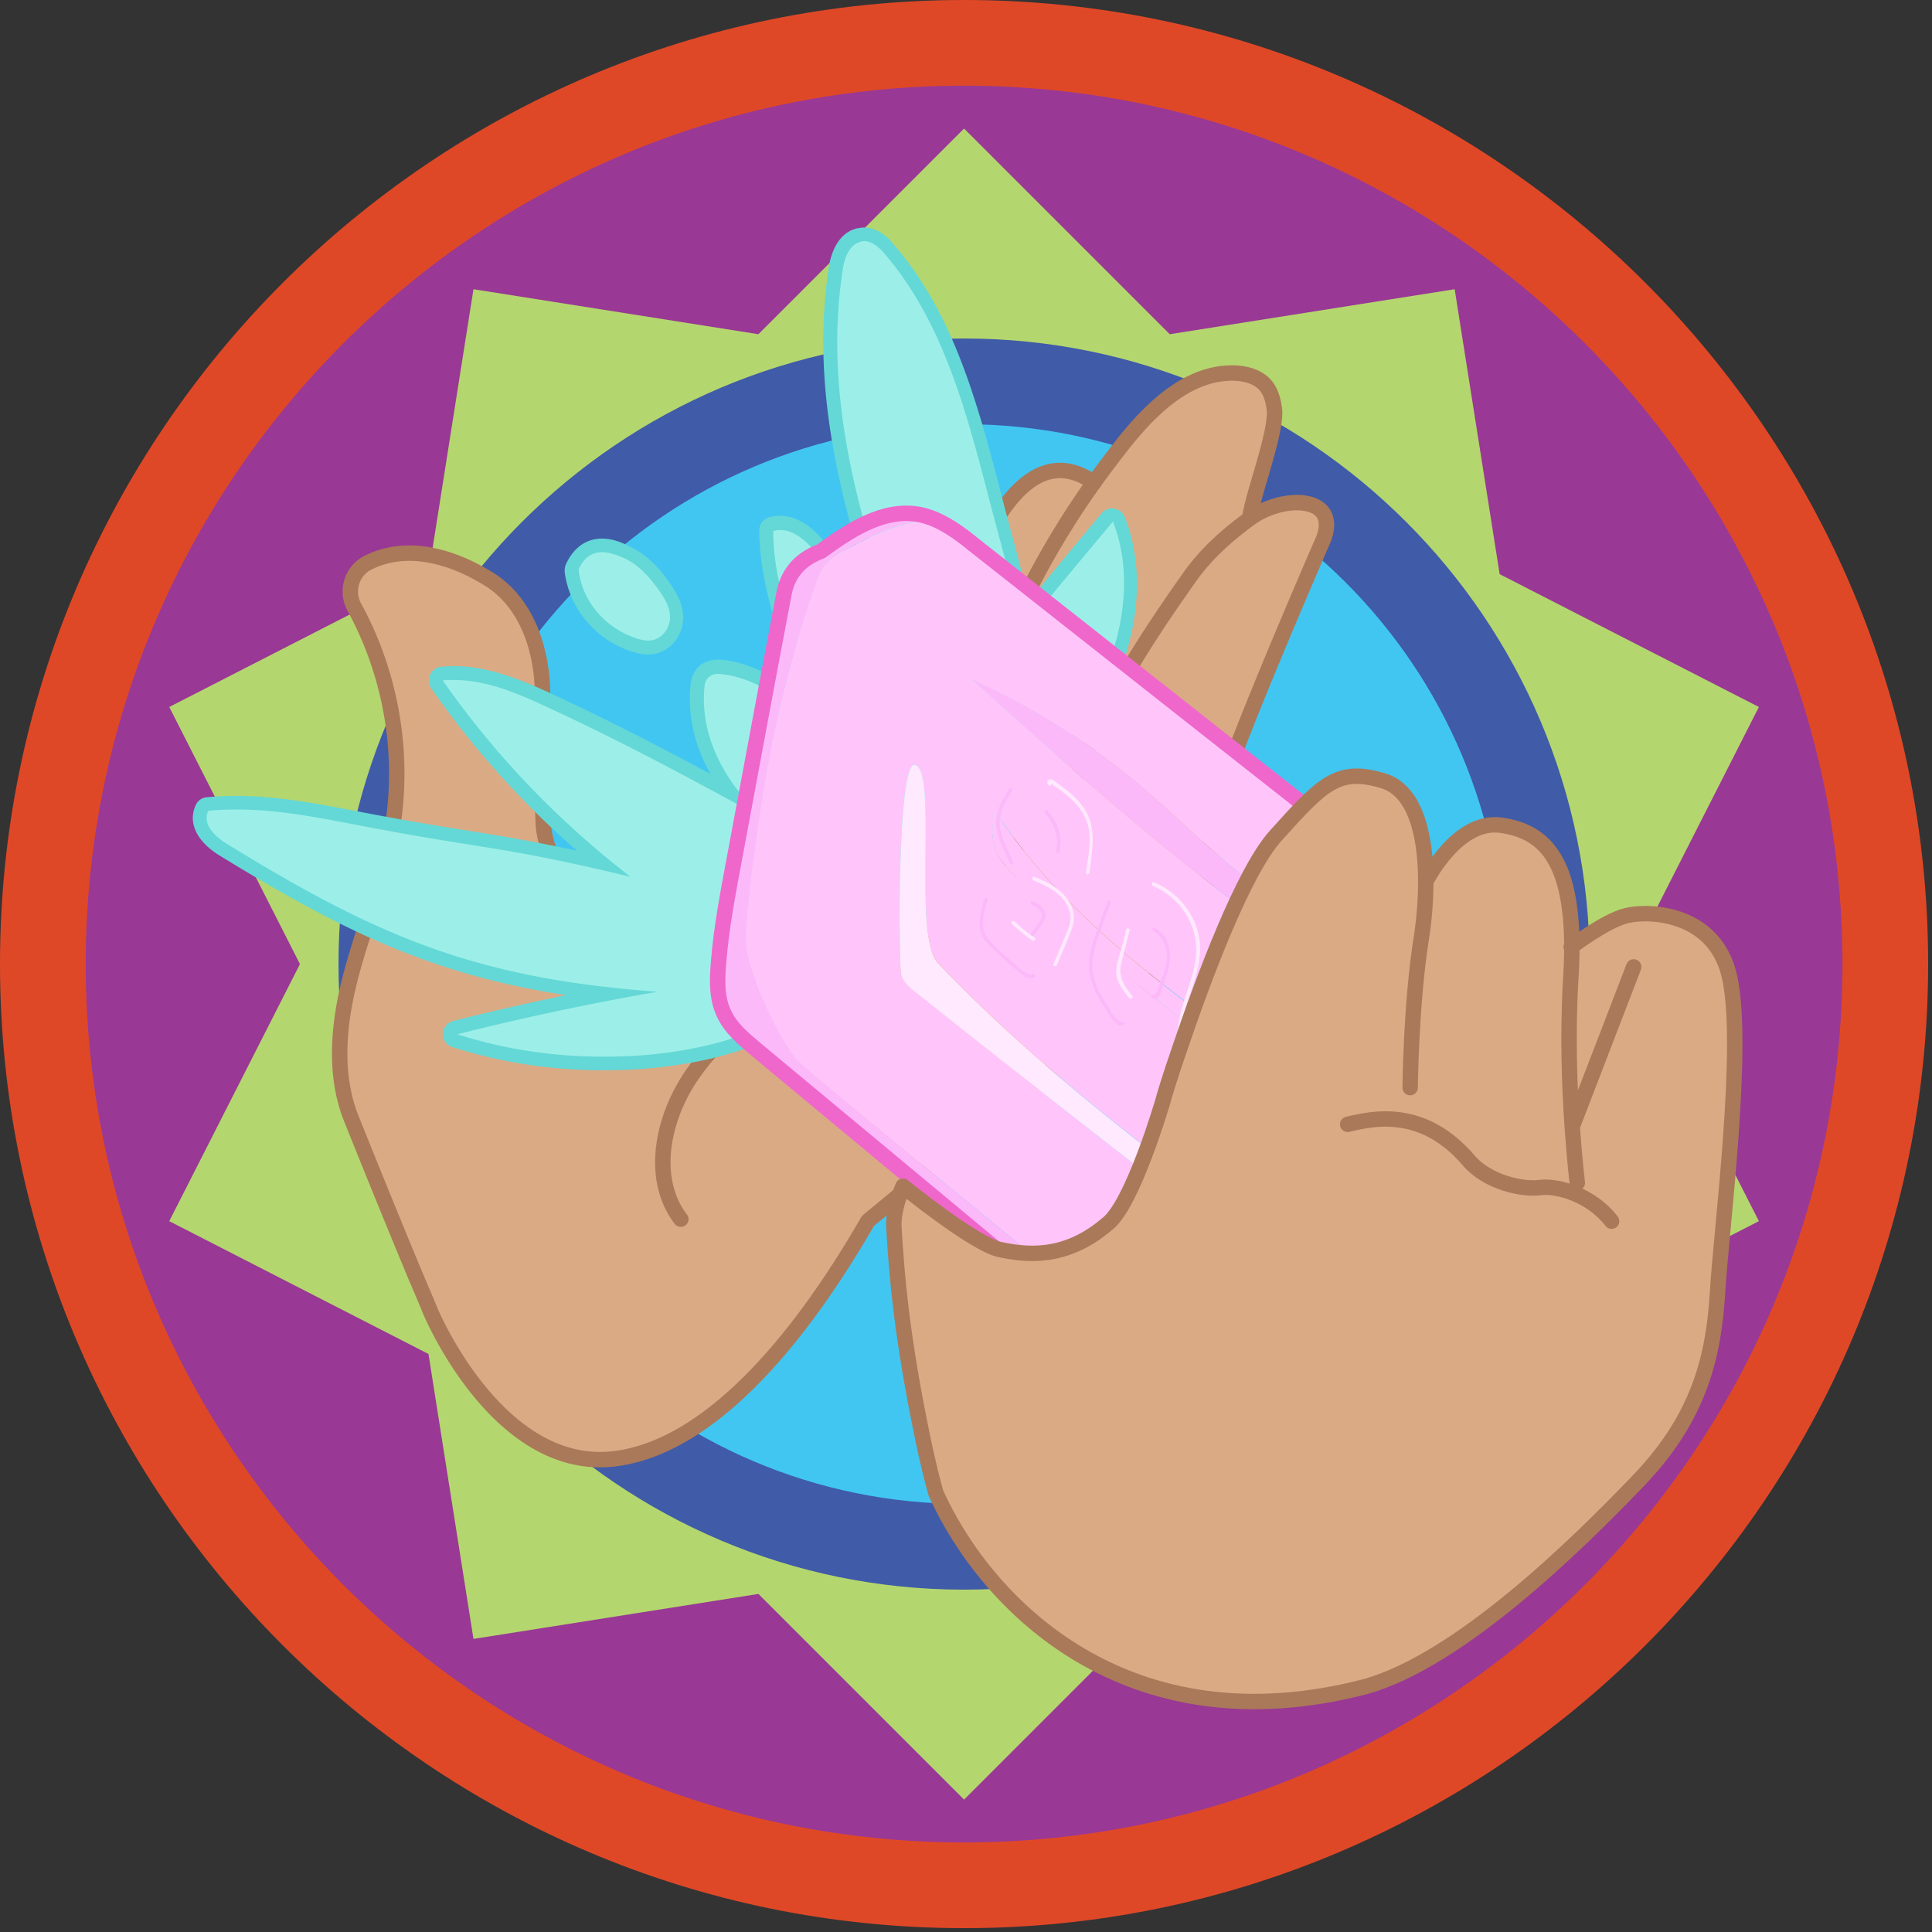 <svg xmlns="http://www.w3.org/2000/svg" width="501" height="501" fill="none" viewBox="0 0 501 501">
    <rect x="0" y="0" width="501" height="501" fill="#333333" stroke="none"/>
    <path fill="#993895" d="M250 488.889c131.935 0 238.889-106.954 238.889-238.889S381.935 11.111 250 11.111 11.111 118.065 11.111 250 118.065 488.889 250 488.889z"/>
    <path fill="#DF4827" d="M250 22.222c125.556 0 227.778 102.222 227.778 227.778S375.556 477.778 250 477.778 22.222 375.556 22.222 250 124.444 22.222 250 22.222zM250 0C112.222 0 0 112.222 0 250c0 137.778 112.222 250 250 250 137.778 0 250-112.222 250-250C500 112.222 387.778 0 250 0z"/>
    <path fill="#B4D66E" d="M250 466.667l-53.333-53.334L122.778 425l-11.667-73.889-67.222-34.444L77.778 250l-33.889-66.667 67.222-34.444 11.667-73.89 73.889 11.668L250 33.333l53.334 53.334L377.222 75l11.667 73.889 67.222 34.444L422.222 250l33.889 66.667-67.222 34.444L377.222 425l-73.888-11.667L250 466.667z"/>
    <path fill="#41C6F2" d="M250 401.111c83.457 0 151.111-67.655 151.111-151.111 0-83.456-67.654-151.111-151.111-151.111-83.456 0-151.111 67.655-151.111 151.111 0 83.456 67.655 151.111 151.111 151.111z"/>
    <path fill="#405BA8" d="M250 110c77.223 0 140 62.778 140 140 0 77.222-62.777 140-140 140-77.222 0-140-62.778-140-140 0-77.222 62.778-140 140-140zm0-22.222c-89.444 0-162.222 72.778-162.222 162.222 0 89.445 72.778 162.222 162.222 162.222 89.445 0 162.223-72.777 162.223-162.222 0-89.444-72.778-162.222-162.223-162.222z"/>
    <path fill="#DAAA85" d="M256.535 176.601c-2.819 7.67-5.286 15.869-4.053 23.979l-3.083.264a57.785 57.785 0 0 0-11.54-3.349c-10.218-1.675-22.198 1.057-32.153 3.967a263.017 263.017 0 0 0 19.204-9.698c8.897-9.344 12.597-21.686 21.67-28.034l-.264-.352c5.021-15.251 17.178-52.189 37.35-38.172a217.346 217.346 0 0 0-27.131 51.395z"/>
    <path fill="#DAAA85" d="M127.306 150.683c10.13 6.612 14.447 20.364 13.214 34.469-.705 8.199-.089 18.601.352 28.475.352 8.199 6.871 17.72 6.871 17.72 22.903-16.838 37.526-20.541 58.051-29.797 9.955-2.91 21.935-5.731 32.153-3.968a57.854 57.854 0 0 1 11.54 3.35c9.25 3.703 17.706 9.61 25.811 15.781 4.845-24.684 18.763-46.547 33.298-67.088 4.228-5.994 9.69-10.843 15.592-15.163 8.456-6.259 23.432-5.994 19.115 5.29 0 0-22.198 51.219-26.074 64.354-3.876 13.135-4.052 24.067-4.052 24.067-3.26 17.808-18.059 30.767-31.977 42.227-18.675 15.427-37.351 30.855-56.026 46.194 0 0-52.854 100.852-100.158 44.96-5.462-6.523-9.69-13.841-13.302-21.51-1.409-3.438-2.907-6.876-4.316-10.226a2178.82 2178.82 0 0 1-16.737-40.729c-4.317-11.725-2.731-24.86.44-36.937 3.26-12.078 8.016-23.715 10.307-36.057 3.611-19.923.176-40.992-9.602-58.712-2.29-4.143-.705-9.433 3.523-11.549 9.866-4.848 21.582-1.939 31.977 4.849zM107.31 329.73c1.409 3.35 2.907 6.788 4.316 10.226-1.586-3.35-2.995-6.788-4.316-10.226z"/>
    <path fill="#DAAA85" d="M330.442 105.9c.881 5.73-5.726 22.656-6.342 28.386-5.902 4.32-11.364 9.168-15.592 15.163-14.535 20.541-28.453 42.403-33.298 67.087-8.105-6.171-16.561-12.077-25.811-15.78l3.083-.264c-1.233-8.111 1.234-16.309 4.052-23.979a217.386 217.386 0 0 1 27.132-51.395 298.252 298.252 0 0 1 7.928-10.491c7.136-8.904 16.473-17.896 27.925-17.896 3.436 0 7.223.97 9.161 3.879 1.058 1.499 1.498 3.438 1.762 5.29z"/>
    <path stroke="#AA7959" stroke-linecap="round" stroke-linejoin="round" stroke-miterlimit="10" stroke-width="4" d="M205.618 201.462h.176c9.955-2.91 21.935-5.731 32.153-3.968a57.854 57.854 0 0 1 11.54 3.35c9.25 3.703 17.706 9.61 25.811 15.78 1.673 1.323 3.259 2.557 4.933 3.879"/>
    <path stroke="#AA7959" stroke-linecap="round" stroke-linejoin="round" stroke-miterlimit="10" stroke-width="4" d="M253.011 160.557a21.23 21.23 0 0 0-6.343 3.085c-9.073 6.348-12.773 18.69-21.67 28.034-7.047 3.967-13.39 7.053-19.204 9.697-20.525 9.257-35.148 13.048-58.051 29.797 0 0-6.519-9.52-6.871-17.719-.352-9.962-.969-20.276-.352-28.475 1.145-14.017-3.084-27.857-13.214-34.469-10.395-6.612-22.111-9.521-31.889-4.584-4.228 2.116-5.814 7.405-3.523 11.548 9.69 17.72 13.213 38.789 9.602 58.713-2.29 12.254-7.048 23.978-10.307 36.056-3.26 12.077-4.757 25.213-.44 36.938 0 0 7.663 19.218 16.561 40.64 1.409 3.35 2.907 6.788 4.316 10.226 0 0 17.618 42.404 48.273 38.172 30.656-4.232 56.026-45.842 65.187-61.622 18.675-15.427 37.35-30.854 56.026-46.194 13.918-11.46 28.717-24.507 31.976-42.227 0 0 .177-10.931 4.053-24.067 3.787-13.135 26.074-64.354 26.074-64.354 4.317-11.372-10.659-11.549-19.115-5.29-5.902 4.32-11.364 9.169-15.592 15.163-14.535 20.541-28.453 42.404-33.298 67.088-.088.176-.088.352-.088.441M246.316 163.29c5.021-15.251 17.178-52.189 37.35-38.172"/>
    <path stroke="#AA7959" stroke-linecap="round" stroke-linejoin="round" stroke-miterlimit="10" stroke-width="4" d="M252.482 200.492c-1.233-8.111 1.234-16.309 4.053-23.979a217.346 217.346 0 0 1 27.131-51.395 298.252 298.252 0 0 1 7.928-10.491c7.136-8.904 16.473-17.896 27.925-17.896 3.436 0 7.223.97 9.161 3.879 1.058 1.587 1.498 3.438 1.762 5.29.881 5.73-5.726 22.656-6.342 28.386M176.549 316.153c-8.017-10.49-4.757-26.094 2.642-37.025 20.525-30.326 64.394-35.968 88.179-63.826"/>
    <path fill="#DAAA85" d="M222.796 244.394c-1.233-3.438-2.378-7.846-3.259-13.488 1.233 5.73 2.29 10.138 3.259 13.488z"/>
    <path fill="#9CEFE8" d="M156.464 275.778c-13.302 0-26.251-1.94-38.495-5.907-.793-.264-1.234-.97-1.234-1.763 0-.793.529-1.499 1.322-1.675a733.838 733.838 0 0 1 39.552-8.728c-40.081-4.496-64.306-15.691-99.454-37.202-5.373-3.262-7.488-7.229-5.726-10.931.265-.529.793-.97 1.41-.97 2.466-.264 5.02-.353 7.664-.353 9.778 0 19.291 1.675 29.862 3.703 13.742 2.645 22.551 4.055 30.303 5.289 10.395 1.675 18.852 2.998 34.62 6.612-16.473-13.576-30.92-29.18-42.9-46.458-.353-.529-.441-1.146-.176-1.764.264-.528.792-.969 1.409-.969.969-.088 1.938-.088 2.907-.088 8.545 0 16.473 3.261 23.961 6.699 16.473 7.582 32.241 15.869 48.097 24.42-6.519-8.639-9.426-17.808-8.721-27.152.088-1.058.264-3.174 1.938-4.496.881-.706 2.114-1.146 3.524-1.146.528 0 1.145.088 1.849.176 9.69 1.41 18.676 8.375 26.604 15.075-8.281-14.811-16.033-34.381-15.945-50.602 0-.794.529-1.499 1.322-1.675a10.107 10.107 0 0 1 2.29-.265c4.845 0 8.545 3.967 10.923 6.876 6.255 7.846 12.597 15.781 18.764 23.538-10.483-29.708-20.437-62.679-15.24-96.531 1.057-6.171 3.876-8.023 6.078-8.463.352-.088.793-.088 1.233-.088 2.907 0 5.11 2.115 6.519 3.702 14.359 16.574 20.613 37.555 26.868 61.269 1.497 5.642 2.554 9.521 3.347 12.783 1.762 6.612 2.819 10.49 5.374 21.069 3.171-3.791 6.342-7.669 9.513-11.46 3.876-4.672 7.752-9.257 11.54-13.929.352-.441.793-.617 1.321-.617h.265c.616.088 1.145.529 1.321 1.058 4.757 11.989 3.876 26.888-2.555 41.786-6.254 14.458-16.649 27.152-25.017 36.585-12.509 14.105-26.251 27.417-40.962 39.494-5.638 4.585-12.333 9.874-19.909 13.753-8.985 4.672-19.556 7.493-32.241 8.816-4.404.352-8.809.529-13.125.529z"/>
    <path fill="#64D8D6" d="M224.029 62.526c2.114 0 3.876 1.587 5.198 3.086 14.623 16.926 20.789 39.053 26.427 60.563 4.756 18.337 5.021 18.249 9.425 36.674l.353.176c7.752-9.256 15.415-18.513 23.167-27.769 4.933 12.518 3.172 27.24-2.554 40.464-5.638 13.135-14.887 25.036-24.666 36.144-12.508 14.105-26.162 27.24-40.785 39.318-6.167 5.025-12.421 9.962-19.556 13.576-9.866 5.025-20.79 7.493-31.625 8.639-4.316.441-8.633.617-12.861.617-13.037 0-25.898-1.939-37.967-5.818 17.266-4.32 34.62-8.022 51.973-11.019-47.48-3.439-72.938-14.546-111.434-38.172-3.26-1.94-6.783-5.202-5.109-8.728 2.466-.264 4.933-.353 7.488-.353 9.954 0 19.82 1.852 29.51 3.703 34.796 6.788 38.143 5.466 72.498 13.753-18.851-14.546-35.324-31.737-48.714-50.955.969-.088 1.85-.088 2.819-.088 8.281 0 15.944 3.173 23.168 6.523 19.468 8.904 38.143 18.954 56.818 29.18-9.249-9.08-15.944-20.276-14.975-33.323.088-1.234.264-2.468 1.321-3.262.705-.529 1.498-.705 2.379-.705.528 0 1.057.088 1.585.176 12.597 1.763 24.225 13.841 33.651 21.246-11.452-17.455-21.054-40.993-21.054-58.448a6.713 6.713 0 0 1 1.85-.264c3.876 0 7.135 3.261 9.514 6.259 8.456 10.579 16.825 21.157 25.282 31.648-12.069-33.764-24.313-68.939-18.587-105.612.44-2.82 1.673-6.435 4.668-7.052.265-.177.529-.177.793-.177zm0-3.526c-.528 0-1.057.088-1.585.176-5.198 1.058-6.96 6.7-7.488 9.874-4.757 30.767 2.819 60.475 11.98 87.804-4.14-5.201-8.28-10.402-12.421-15.516-2.642-3.261-6.694-7.581-12.244-7.581-.881 0-1.85.088-2.731.353-1.586.44-2.643 1.763-2.643 3.438 0 8.639 2.203 19.13 6.431 30.414 1.674 4.408 3.612 8.992 5.814 13.4-6.431-4.849-13.39-9.08-20.877-10.138-.705-.089-1.41-.177-2.027-.177-1.849 0-3.435.529-4.668 1.499-2.291 1.851-2.467 4.584-2.555 5.73-.617 7.67 1.145 15.163 5.197 22.392-13.83-7.405-27.66-14.546-42.019-21.158-7.575-3.438-15.768-6.788-24.665-6.788-1.057 0-2.114.088-3.083.177-1.233.088-2.379.881-2.907 2.027a3.6 3.6 0 0 0 .264 3.526c10.747 15.516 23.432 29.621 37.791 42.139-11.54-2.468-18.939-3.702-27.749-5.113-7.751-1.234-16.56-2.644-30.215-5.289-10.658-2.028-20.26-3.791-30.215-3.791-2.642 0-5.285.088-7.84.353-1.233.088-2.29.881-2.818 2.027-2.114 4.585.264 9.521 6.43 13.224 32.153 19.747 55.233 30.767 89.588 36.056-9.778 2.028-19.556 4.232-29.246 6.7-1.497.353-2.643 1.763-2.643 3.35-.088 1.587.969 2.997 2.467 3.438 12.421 3.967 25.546 5.995 39.024 5.995 4.404 0 8.809-.177 13.213-.617 12.95-1.323 23.697-4.232 32.858-8.992 7.752-3.967 14.447-9.257 20.173-13.929 14.799-12.166 28.629-25.566 41.226-39.671 8.457-9.521 18.939-22.392 25.282-37.026 6.607-15.339 7.488-30.678 2.555-43.196-.441-1.146-1.498-2.028-2.731-2.204-.176 0-.353-.088-.529-.088a3.61 3.61 0 0 0-2.731 1.234c-3.876 4.672-7.752 9.256-11.539 13.929-2.467 2.909-4.845 5.906-7.312 8.815-2.026-8.11-2.995-11.813-4.581-17.719-.881-3.174-1.938-7.141-3.347-12.783-6.254-23.891-12.597-45.136-27.22-61.974-.793-1.058-3.612-4.32-7.664-4.32z"/>
    <path fill="#9CEFE8" d="M168.092 167.962a10.63 10.63 0 0 1-3.7-.705c-8.809-2.909-15.063-10.491-16.121-19.307 0-.352 0-.617.177-.969 1.761-3.703 4.316-5.554 7.752-5.554 2.29 0 4.58.881 6.342 1.675 4.669 2.116 7.84 6.171 10.131 9.433 1.497 2.203 2.818 4.584 2.906 7.405.089 2.909-1.673 6.435-5.109 7.581-.881.265-1.585.441-2.378.441z"/>
    <path fill="#64D8D6" d="M156.112 143.19c1.849 0 3.787.705 5.637 1.499 4.053 1.851 6.959 5.289 9.426 8.815 1.321 1.94 2.555 4.055 2.555 6.436.088 2.38-1.41 5.025-3.964 5.906a5.545 5.545 0 0 1-1.674.265c-1.057 0-2.202-.265-3.171-.617-8.105-2.733-14.007-9.698-14.888-17.808 1.498-3.35 3.7-4.496 6.079-4.496zm0-3.526c-2.819 0-6.783 1.146-9.338 6.611-.264.617-.352 1.235-.352 1.94 1.145 9.433 7.928 17.631 17.265 20.717h.088c1.058.352 2.555.793 4.229.793.969 0 1.938-.176 2.819-.441 4.316-1.41 6.43-5.818 6.342-9.344-.088-3.262-1.585-5.907-3.171-8.287-2.379-3.526-5.814-7.758-10.923-10.05-1.85-.97-4.317-1.939-6.959-1.939z"/>
    <path fill="#FFC5FA" d="M357.75 301.96l.441-.705c.616.441 1.85-.088 1.938-1.058.088-1.058-.881-1.939-1.762-2.645-34.532-27.945-75.493-49.808-100.071-86.834-1.409 3.35-1.233 7.405.353 10.667 1.321 2.733 3.611 4.937 5.902 6.964a734.122 734.122 0 0 0 93.199 73.611zm38.496 66.382c-3.083 5.907-9.69 8.816-15.857 11.372-6.694 2.821-13.301 5.554-19.908 8.375-4.052 1.675-8.28 3.438-12.597 2.733-3.964-3.526-138.037-112.047-141.473-116.102-3.612-4.32-8.28-14.017-10.218-19.307-2.819-8.022-3.348-10.226-2.467-18.689 2.995-28.915 7.928-57.743 17.706-85.071.705-1.94 1.41-3.791 2.643-5.378 1.674-2.027 4.14-3.35 6.607-4.496 4.933-2.468 10.042-4.937 15.416-6.171 2.554-.529 5.285-.705 7.84-.176 3.171 1.587 6.078 3.791 8.897 6.083 40.697 32.089 81.395 64.178 122.093 96.179 6.166 4.848 12.509 9.873 16.385 16.75 4.58 8.11 5.197 17.807 5.725 27.064 1.146 24.331 1.762 48.662 1.674 73.082-.088 4.672-.264 9.609-2.466 13.752zm-19.997-3.79c2.026 1.498 4.845 3.085 6.871 1.498 2.907-2.204-.264-6.7-3.259-8.816-44.574-31.56-98.925-67.792-136.54-107.463-6.871-6.788 0-50.073-6.078-51.483-4.581-1.058-4.229 49.368-3.612 54.04.264 2.027 1.938 3.438 3.524 4.672a5626.433 5626.433 0 0 0 139.094 107.552zm-4.228-87.099c-1.145 3.085-.705 6.611 1.057 9.344 3.788-7.405 1.762-16.661-2.995-23.538-4.757-6.788-11.716-11.636-18.675-16.221-10.571-6.876-21.318-13.576-31.096-21.51-8.281-6.7-15.768-14.281-23.873-21.157-13.389-11.461-28.453-20.982-44.485-28.211 30.743 27.593 61.575 55.363 96.635 77.402 9.69 5.995 20.701 12.959 23.432 23.891z"/>
    <path fill="#FCB9F9" d="M347.884 390.822c-3.171-.529-5.902-2.204-8.633-3.967-24.401-15.868-46.776-34.557-69.151-53.158-24.665-20.541-49.33-40.993-73.995-61.534-3.26-2.733-6.695-5.554-8.457-9.521-1.85-4.055-1.674-8.551-1.321-12.959.704-9.08 2.466-18.16 4.14-27.152 4.228-22.568 8.368-45.225 12.685-67.793 1.057-5.554 3.964-9.521 9.954-11.813 7.488-5.466 16.209-11.196 25.37-9.521 1.938.353 3.788 1.058 5.55 1.94-2.467-.617-5.286-.441-7.84.176-5.374 1.146-10.483 3.703-15.416 6.171-2.379 1.234-4.933 2.468-6.607 4.496-1.233 1.587-2.026 3.526-2.643 5.378-9.866 27.328-14.711 56.244-17.706 85.071-.881 8.463-.352 10.667 2.467 18.689 1.938 5.29 6.606 14.987 10.218 19.306 3.348 4.232 137.421 112.665 141.385 116.191z"/>
    <path fill="#FFE9FE" d="M383.12 366.138c-2.026 1.499-4.845 0-6.871-1.498-46.864-35.175-93.199-70.967-139.094-107.552-1.586-1.234-3.26-2.733-3.524-4.672-.617-4.672-.881-55.098 3.612-54.04 6.078 1.41-.793 44.783 6.078 51.483 37.614 39.583 91.966 75.903 136.54 107.464 2.995 2.115 6.166 6.523 3.259 8.815z"/>
    <path fill="#FFC5FA" d="M358.191 301.343l-.441.705c-32.945-21.951-64.129-46.635-93.199-73.611-2.202-2.115-4.493-4.231-5.902-6.964-1.586-3.262-1.762-7.317-.353-10.667 24.49 37.026 65.54 58.889 100.071 86.834.881.706 1.762 1.587 1.762 2.645-.088.882-1.322 1.499-1.938 1.058z"/>
    <path fill="#FCB9F9" d="M372.021 277.453c-2.819-10.932-13.742-17.808-23.52-23.979-34.972-21.951-65.892-49.72-96.635-77.402 16.032 7.229 31.096 16.75 44.485 28.21 8.105 6.877 15.592 14.546 23.873 21.158 9.778 7.934 20.613 14.634 31.096 21.51 6.959 4.496 13.918 9.345 18.675 16.221 4.757 6.788 6.783 16.133 2.995 23.538-1.674-2.733-2.026-6.259-.969-9.256z"/>
    <path stroke="#EF67CB" stroke-miterlimit="10" stroke-width="4" d="M212.93 142.925c7.487-5.466 16.208-11.196 25.37-9.521 1.938.353 3.788 1.058 5.549 1.94 3.172 1.587 6.079 3.79 8.898 6.083 40.697 32.089 81.395 64.178 122.093 96.179 6.166 4.848 12.509 9.873 16.385 16.749 4.58 8.111 5.197 17.808 5.725 27.065 1.146 24.331 1.762 48.662 1.674 73.082 0 4.672-.088 9.609-2.378 13.84-3.083 5.907-9.69 8.816-15.857 11.372-6.694 2.821-13.301 5.554-19.908 8.375-4.052 1.675-8.28 3.438-12.597 2.733-3.171-.529-5.902-2.204-8.633-3.967-24.401-15.868-46.776-34.557-69.151-53.158-24.665-20.541-49.33-40.993-73.995-61.534-3.26-2.733-6.695-5.554-8.457-9.521-1.85-4.055-1.674-8.551-1.321-12.959.704-9.08 2.466-18.16 4.14-27.152 4.228-22.568 8.368-45.225 12.685-67.793.881-5.554 3.788-9.521 9.778-11.813z"/>
    <path fill="#FFE9FE" d="M282.521 226.233c.705-5.906 2.026-11.813-1.673-17.014-1.762-2.468-4.141-4.32-6.607-6.083-.529-.352-1.498-1.322-2.203-.969-.528.264-.528.881-.264 1.322.353.529 1.145.088.881-.441.529.794 1.762 1.411 2.555 2.028.881.705 1.85 1.41 2.642 2.204 1.762 1.675 3.26 3.702 4.053 5.994 1.409 4.056.264 8.816-.265 12.959-.176.617.793.617.881 0zM268.074 228.349c3.964 1.587 8.457 3.879 9.426 8.551.441 2.116-.528 4.056-1.321 5.995a242.81 242.81 0 0 1-2.995 7.053c-.265.529.704.881.881.264 1.233-2.909 2.466-5.73 3.611-8.639.793-1.94 1.057-3.791.441-5.819-1.498-4.496-5.726-6.7-9.866-8.375-.529-.264-.793.706-.177.97zM262.437 239.633a39.637 39.637 0 0 0 5.285 4.232c.529.352 1.057-.441.529-.794-1.85-1.146-3.524-2.556-5.11-4.055-.44-.529-1.145.176-.704.617zM298.994 229.76c6.959 2.909 11.628 9.961 11.188 17.543-.441 6.876-4.317 13.047-4.757 19.923-.088.617.969.706.969 0 .528-7.758 5.285-14.546 4.757-22.48-.529-7.052-5.374-13.223-11.893-15.956-.528-.265-.792.705-.264.97zM292.035 241.132c-.441 1.851-.881 3.614-1.41 5.377-.44 1.587-.969 3.174-1.145 4.849-.264 2.909 1.674 5.377 3.348 7.493.44.441 1.145-.176.704-.705-2.026-2.468-3.611-4.849-2.818-8.199.704-2.909 1.497-5.73 2.202-8.639.264-.529-.705-.881-.881-.176zM323.571 251.005c2.379 2.204 5.99 2.645 7.4 5.731.969 2.027.881 4.319.969 6.523.088 1.94.176 3.879.264 5.907.264 7.669.969 15.515-.44 23.185-.089.617.792.882.88.264 1.498-8.11.705-16.485.441-24.683-.176-3.703.264-7.935-1.145-11.373-1.498-3.526-5.11-3.879-7.664-6.259-.441-.352-1.145.353-.705.705zM321.986 262.554c-.617.705-1.322 1.41-2.026 2.116-.353.352-.881.705-.881 1.322-.088 1.234 1.761 2.204 2.554 2.909.529.353.969-.441.529-.793l-1.322-1.058c-.176-.176-.352-.265-.528-.441-.264-.352-.176-.529.088-.793.617-.882 1.498-1.587 2.202-2.38.529-.618-.176-1.323-.616-.882zM316.612 273.485c-1.586 2.293-3.259 4.496-4.845 6.7-.352.529.441.97.793.529 1.586-2.292 3.259-4.496 4.845-6.7.44-.529-.441-1.057-.793-.529z"/>
    <path fill="#FCB9F9" d="M274.681 220.944c1.057-3.791-.352-7.846-2.995-10.667-.44-.441-1.145.176-.705.705 2.379 2.469 3.788 6.259 2.819 9.698-.176.529.705.793.881.264zM267.546 234.696c1.674.706 3.259 1.852 2.29 3.791-.616 1.234-1.674 2.38-2.466 3.526-.353.529.44 1.058.792.529.793-1.146 1.762-2.292 2.467-3.526a2.983 2.983 0 0 0 .529-1.763c-.089-1.851-1.85-2.909-3.348-3.526-.617-.265-.881.705-.264.969zM261.644 204.547c-1.586 2.556-3.171 5.289-3.348 8.375-.176 3.879 2.115 7.581 3.612 11.019.264.529 1.145.088.881-.441-1.409-3.261-3.7-6.876-3.524-10.49.177-2.909 1.674-5.466 3.172-7.846.352-.617-.441-1.146-.793-.617zM255.213 233.198c-.793 2.292-1.321 4.848-1.145 7.229.088 2.38 1.586 3.879 3.171 5.465 1.938 1.852 3.964 3.703 5.99 5.378 1.234.97 3.26 3.262 5.022 2.204.528-.265.088-1.146-.441-.882-1.409.794-5.021-2.997-5.902-3.702-1.586-1.323-3.083-2.733-4.493-4.144-1.673-1.675-2.554-3.173-2.466-5.554.088-2.027.528-3.878 1.145-5.818.264-.441-.705-.793-.881-.176zM298.994 241.396c2.731 1.323 3.788 4.761 3.524 7.582a16.864 16.864 0 0 1-1.057 4.143c-.265.705-.441 1.411-.705 2.116-.088.264-1.145 2.909-1.321 2.733-.353-.529-1.058.176-.705.705.705.97 1.585.176 2.026-.617.617-1.146.881-2.645 1.321-3.879a23.22 23.22 0 0 0 1.057-3.526c.793-3.615 0-8.287-3.699-10.05-.529-.265-1.058.617-.441.793zM287.19 233.727c-1.233 3.35-2.467 6.7-3.612 10.05-.881 2.733-1.497 5.554-1.057 8.375.441 3.261 2.026 6.259 3.788 8.992.969 1.41 2.819 5.377 5.021 4.76.617-.176.352-1.146-.176-.97-1.41.441-2.995-2.644-3.524-3.526-.792-1.234-1.585-2.468-2.29-3.703-1.321-2.556-2.202-5.289-2.026-8.198.176-2.38.881-4.761 1.674-7.053.969-2.821 2.026-5.642 3.083-8.463.264-.529-.705-.793-.881-.264zM320.312 254.003c-3.259 4.143-6.519 8.287-9.69 12.43-1.586 2.028-3.083 3.967-4.669 5.995-.528.705-1.762 1.939-.44 2.468.176.088.352 0 .528-.088l.088-.088c.441-.441-.176-1.146-.704-.706.352.089.616 0 .704-.264.088-.176.265-.353.353-.529.352-.441.704-.793.969-1.234.704-.794 1.321-1.675 1.938-2.469 1.321-1.675 2.642-3.35 3.876-5.025a766.615 766.615 0 0 0 7.752-9.961c.44-.529-.353-1.058-.705-.529zM319.96 274.72c.704 2.027 2.554 2.733 3.875 4.231 1.058 1.146 1.234 2.733 1.586 4.232.264 1.322.617 2.645.881 3.967.176.617 1.057.441.969-.176-.529-2.381-.793-5.114-1.762-7.317-1.057-2.204-3.7-2.91-4.58-5.202-.265-.529-1.146-.352-.969.265zM325.333 261.32c-.176 3.086-.529 6.083-1.145 9.08-.088.617.793.882.881.265.616-3.086 1.057-6.171 1.145-9.345.088-.617-.881-.617-.881 0zM338.459 298.346a113.06 113.06 0 0 1 12.068-30.15c-.176.088-.352.088-.529.176.353.177.705.265 1.146.353.616.176.88-.705.264-.881-.353-.177-.705-.265-1.145-.353-.177-.088-.441 0-.529.176-5.461 9.433-9.602 19.659-12.156 30.326-.177.705.704 1.058.881.353zM350.086 291.91c0-.088 4.933 1.323 5.55 1.323 1.498.088 3.612.088 4.757-1.058.176-.177.176-.353.088-.529 0-.088-.088-.088-.088-.176a.483.483 0 0 0-.441-.265h-.176c-.616-.088-.616.97 0 .97-.088 0-.176-.088-.176-.088 0-.177.088-.353.088-.529-1.762 1.675-5.461.705-7.399.088-.881-.265-2.555-1.323-3.172-.176-.088.44.705.969.969.44z"/>
    <path fill="#FFE9FE" d="M356.341 270.488c1.497 2.821 4.404 4.408 6.078 7.141 1.938 3.085.881 6.876 0 10.138-.176.617.793.881.881.264.881-3.085 1.762-6.523.529-9.697-1.41-3.438-5.022-5.113-6.695-8.287-.177-.529-1.057-.088-.793.441zM346.122 297.023c-.792 1.763-.704 4.408-2.554 5.554-.529.353-.088 1.146.44.882 2.114-1.323 1.938-3.791 2.907-5.819.264-.617-.616-1.146-.793-.617z"/>
    <path fill="#FCB9F9" d="M355.372 276.924c.44.793 1.057 1.41 1.497 2.115.529.97.705 2.116.881 3.086.176.793.265 1.675.088 2.468-.088.529-.528.97-.528 1.587 0 .264.176.529.44.529h.088c.265 0 .441-.176.529-.441v-.088c.088-.617-.881-.617-.969 0v.088c.176-.176.352-.352.528-.441h-.088c.177.177.353.353.441.529 0-.352.44-1.146.528-1.498.177-.882 0-1.763-.088-2.557-.176-.97-.352-1.939-.704-2.821-.441-1.146-1.234-1.851-1.85-2.909-.265-.705-1.057-.176-.793.353z"/>
    <path fill="#FFE9FE" d="M351.408 278.07c-.793 1.498-2.203 3.702-2.379 5.465-.088 1.764 1.498 2.557 2.907 3.086.617.264.881-.705.265-.882-.617-.264-1.41-.44-1.762-.969-.793-.97-.176-1.852.176-2.733.44-1.146 1.057-2.292 1.674-3.438.264-.529-.529-1.058-.881-.529z"/>
    <path fill="#DAAA85" d="M448.659 253.65c-4.052-18.16-22.903-16.221-22.903-16.221l-13.302 4.408a32.847 32.847 0 0 0-4.845 3.615c0-21.422-6.342-29.886-18.499-31.472-10.923-1.411-18.763 13.488-19.291 14.546 0-12.519-2.907-23.803-11.188-26.183-11.628-3.438-15.504.705-27.66 14.193-8.545 9.433-18.94 37.555-24.842 54.922 0 0-11.275 39.142-19.115 45.93-8.369 7.317-22.375 11.372-34.972 3.173-5.902-3.879-12.773-8.11-17.794-12.959-1.938 4.32-2.555 7.141-2.379 10.226.705 12.342 3.26 28.211 7.664 55.892 1.233 5.73 2.29 10.138 3.259 13.488 2.819 7.934 5.638 10.667 5.638 10.667 40.962 61.798 105.709 39.406 105.709 39.406 24.401-6.788 55.144-37.026 71-53.6 15.857-16.573 19.38-32.529 20.349-48.838.881-16.309 7.224-63.121 3.171-81.193z"/>
    <path stroke="#AA7959" stroke-linecap="round" stroke-linejoin="round" stroke-miterlimit="10" stroke-width="4" d="M365.678 282.037s.176-21.246 2.819-38.26c.793-4.937 1.233-10.139 1.233-15.163M369.73 228.614c.617-1.146 8.369-16.045 19.38-14.634 12.069 1.586 18.411 10.049 18.499 31.472 0 2.468-.088 5.201-.264 8.022-.881 14.458-.352 28.563.352 38.613.617 8.903 1.322 14.634 1.322 14.634M423.642 250.741s-13.214 34.293-15.945 41.434"/>
    <path stroke="#AA7959" stroke-linecap="round" stroke-linejoin="round" stroke-miterlimit="10" stroke-width="4" d="M369.731 228.614c0-12.519-2.907-23.803-11.188-26.183-11.628-3.438-15.504.705-27.66 14.193-8.545 9.433-18.94 37.555-24.842 54.922-2.554 7.405-4.228 12.871-4.492 14.017 0 0-7.928 27.152-14.535 31.913-10.923 9.344-21.23 7.934-27.837 6.523-6.695-1.498-25.017-16.397-25.017-16.397s-2.467 5.466-2.379 10.226c.705 12.342 1.938 28.475 7.664 55.892 1.233 5.73 2.29 10.138 3.259 13.488 13.126 29.003 49.595 66.205 111.346 50.161 24.401-6.788 55.145-37.026 71.001-53.599 15.856-16.574 19.38-32.53 20.349-48.839.969-16.309 7.047-63.032 3.171-81.281-3.523-16.838-20.525-17.719-26.779-16.221-5.462 1.323-14.359 8.111-14.359 8.111"/>
    <path stroke="#AA7959" stroke-linecap="round" stroke-linejoin="round" stroke-miterlimit="10" stroke-width="4" d="M349.47 291.558c6.694-1.587 19.556-4.496 31.448 9.433 4.757 5.553 13.742 7.581 18.411 6.964 4.669-.617 13.478 2.028 18.587 8.728"/>
</svg>
